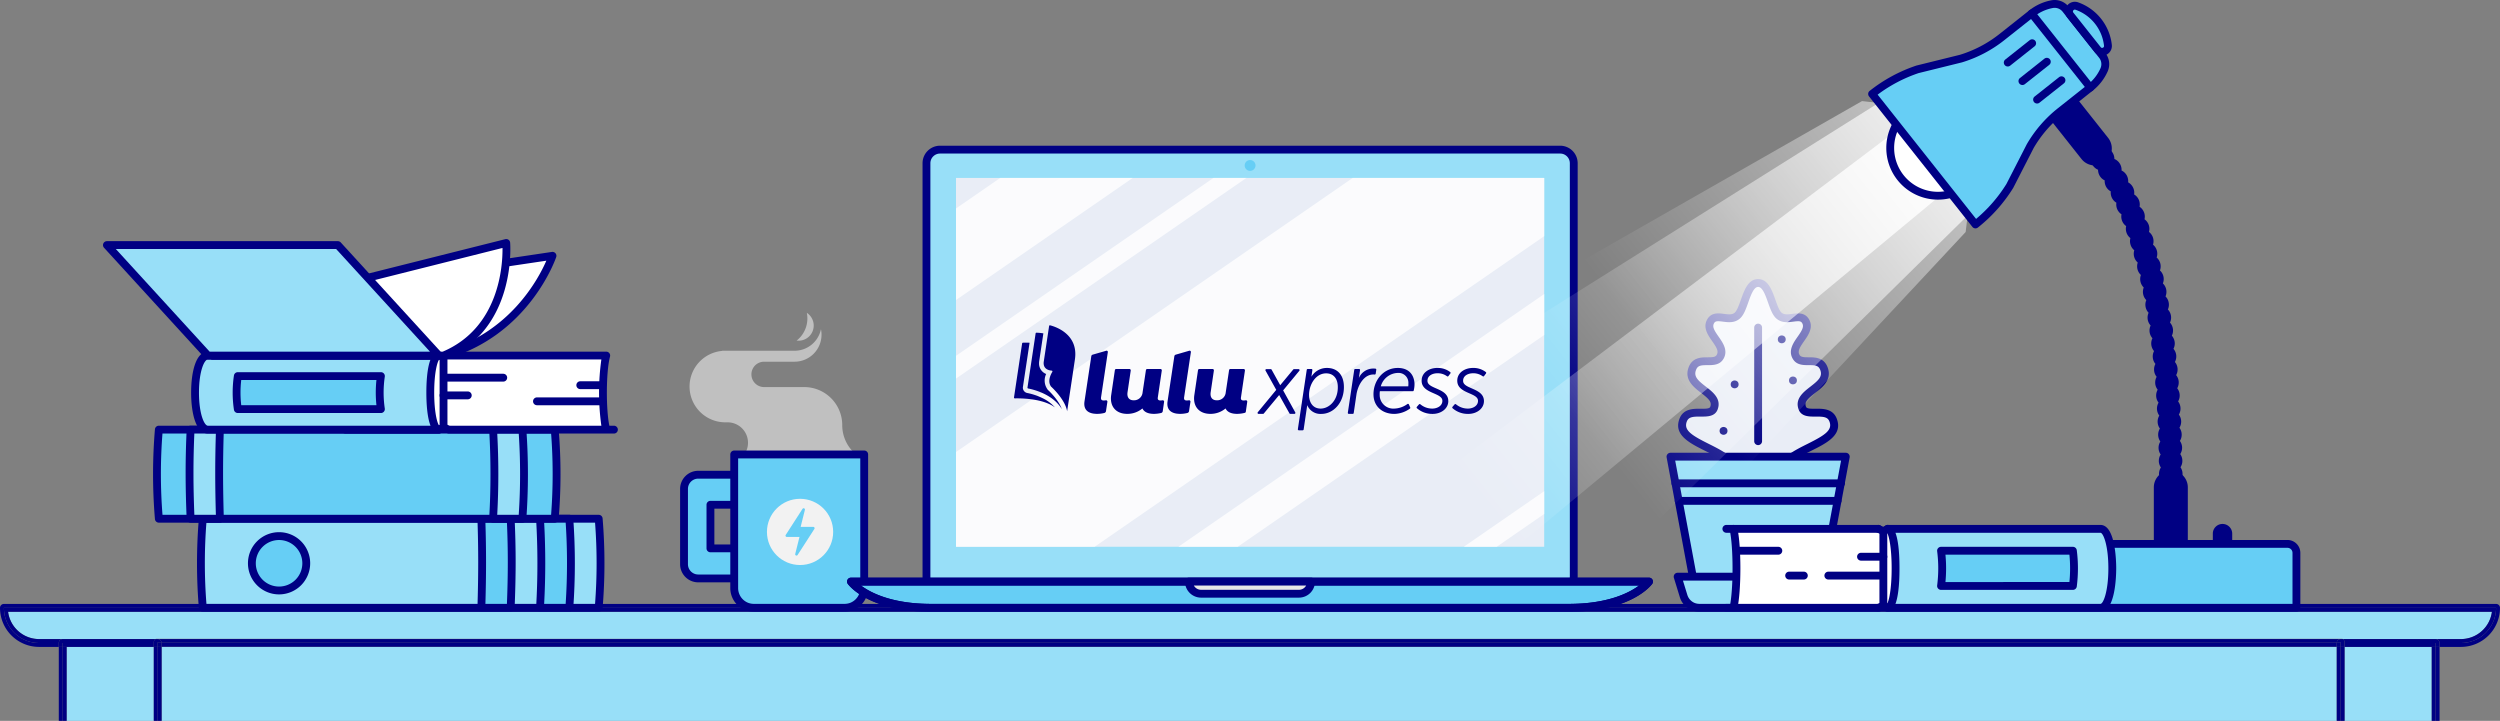 <svg id="Layer_2" data-name="Layer 2" xmlns="http://www.w3.org/2000/svg" xmlns:xlink="http://www.w3.org/1999/xlink" width="955.965" height="275.661" viewBox="0 0 955.965 275.661">
  <rect x="0" y="0" width="955.965" height="275.661" fill="#808080" stroke="none"/>
  <defs>
    <style>
      .cls-1 {
        fill: #98dff8;
      }

      .cls-2 {
        fill: #000083;
      }

      .cls-3 {
        fill: #e9edf6;
      }

      .cls-4 {
        opacity: 0.5;
      }

      .cls-5, .cls-9 {
        fill: #fff;
      }

      .cls-6 {
        fill: #66cef5;
      }

      .cls-7 {
        fill: #f2f2f2;
      }

      .cls-8 {
        fill: #e8e8e8;
      }

      .cls-12, .cls-9 {
        opacity: 0.8;
      }

      .cls-11, .cls-12, .cls-9 {
        isolation: isolate;
      }

      .cls-10 {
        fill: none;
        stroke: #000083;
        stroke-linecap: round;
        stroke-linejoin: round;
        stroke-width: 3px;
      }

      .cls-11 {
        opacity: 0.6;
        fill: url(#Unbenannter_Verlauf);
      }

      .cls-12 {
        fill: url(#Unbenannter_Verlauf_2);
      }

      .cls-13 {
        fill: url(#Unbenannter_Verlauf_3);
      }
    </style>
    <linearGradient id="Unbenannter_Verlauf" data-name="Unbenannter Verlauf" x1="1900.358" y1="91.906" x2="1900.358" y2="179.088" gradientTransform="matrix(-0.62, -0.784, 1.55, -1.226, 1658.324, 1753.819)" gradientUnits="userSpaceOnUse">
      <stop offset="0.104" stop-color="#fff" stop-opacity="0"/>
      <stop offset="1" stop-color="#fff"/>
    </linearGradient>
    <linearGradient id="Unbenannter_Verlauf_2" data-name="Unbenannter Verlauf 2" x1="1900.363" y1="69.889" x2="1900.363" y2="179.088" xlink:href="#Unbenannter_Verlauf"/>
    <linearGradient id="Unbenannter_Verlauf_3" data-name="Unbenannter Verlauf 3" x1="1900.363" y1="41.067" x2="1900.363" y2="179.088" xlink:href="#Unbenannter_Verlauf"/>
  </defs>
  <title>main-bg</title>
  <g>
    <g>
      <path class="cls-1" d="M643.28,300.358H406.799a5.516,5.516,0,0,1-5.516-5.516V136.757a5.198,5.198,0,0,1,5.198-5.198H643.598a5.198,5.198,0,0,1,5.198,5.198V294.841A5.516,5.516,0,0,1,643.28,300.358Z" transform="translate(-47.017 -74.339)"/>
      <path class="cls-2" d="M643.281,301.857H406.799a7.024,7.024,0,0,1-7.016-7.016v-158.085a6.706,6.706,0,0,1,6.698-6.699H643.598a6.706,6.706,0,0,1,6.698,6.699v158.085A7.024,7.024,0,0,1,643.281,301.857ZM406.481,133.058a3.703,3.703,0,0,0-3.698,3.699v158.085a4.021,4.021,0,0,0,4.016,4.016H643.281a4.021,4.021,0,0,0,4.016-4.016v-158.085a3.703,3.703,0,0,0-3.698-3.699Z" transform="translate(-47.017 -74.339)"/>
    </g>
    <g>
      <g>
        <path class="cls-3" d="M747.979,234.997c-2.035-5.367-10.303-.753-11.77-4.577-2.371-6.181,10.556-7.924,8.372-14.781-1.826-5.732-8.512-1.112-10.718-4.817-2.778-4.666,6.286-9.063,3.569-13.673-2.044-3.468-6.976.632-10.169-2.133-2.929-2.536-3.395-12.459-7.96-12.459h-0c-4.565 0-5.03,9.923-7.96,12.459-3.193,2.764-8.126-1.335-10.169,2.133-2.717,4.61,6.347,9.008,3.569,13.673-2.206,3.705-8.892-.915-10.718,4.817-2.185,6.857,10.743,8.6,8.372,14.781-1.467,3.824-9.735-.79-11.77,4.577-3.592,9.476,18.843,10.274,21.224,21.089h14.904C729.136,245.272,751.571,244.473,747.979,234.997Z" transform="translate(-47.017 -74.339)"/>
        <path class="cls-2" d="M726.755,257.586h-14.904a1.5,1.5,0,0,1-1.465-1.178c-.989-4.494-6.286-7.142-11.408-9.702-5.949-2.974-12.102-6.049-9.754-12.24,1.475-3.889,5.331-3.861,8.146-3.832,2.063.019,3.348-.024,3.627-.751.694-1.812-.535-3.011-3.507-5.314-2.816-2.185-6.322-4.902-4.895-9.385,1.346-4.224,4.971-4.213,7.357-4.216,2.103-.008,3.007-.083,3.502-.913.855-1.437-.097-2.935-1.722-5.259-1.646-2.354-3.693-5.282-1.851-8.409,1.565-2.657,4.342-2.292,6.367-2.025,1.923.252,3.157.347,4.112-.479.872-.756,1.642-2.932,2.321-4.851,1.322-3.738,2.821-7.975,6.62-7.975,3.798,0,5.297,4.236,6.62,7.974.679,1.92,1.449,4.096,2.321,4.852.955.826,2.19.731,4.111.479,2.027-.267,4.801-.634,6.368,2.025,1.843,3.127-.205,6.056-1.851,8.409-1.625,2.324-2.577,3.822-1.722,5.259.494.83,1.49.908,3.501.913,2.385.004,6.012-.008,7.357,4.216,1.428,4.482-2.077,7.2-4.895,9.385-2.971,2.304-4.2,3.503-3.506,5.314.279.727,1.561.77,3.626.751,2.812-.029,6.672-.057,8.146,3.832,2.348,6.191-3.804,9.267-9.753,12.24-5.122,2.561-10.419,5.208-11.408,9.702A1.5,1.5,0,0,1,726.755,257.586Zm-13.775-3h12.646c1.813-5.142,7.554-8.011,12.661-10.563,6.577-3.287,9.539-5.197,8.289-8.493v-.001c-.66-1.742-2.205-1.911-5.315-1.895-2.401.022-5.408.046-6.452-2.677-1.565-4.08,1.78-6.675,4.469-8.76,2.893-2.243,4.627-3.738,3.874-6.104-.621-1.947-1.74-2.127-4.495-2.126-2.058.004-4.662.008-6.083-2.378-1.89-3.176.179-6.135,1.841-8.513,1.605-2.296,2.547-3.773,1.726-5.167-.485-.823-1.194-.862-3.393-.575-1.97.262-4.424.583-6.466-1.186-1.473-1.274-2.306-3.627-3.187-6.118-.991-2.801-2.114-5.975-3.792-5.975s-2.801,3.174-3.792,5.975c-.881,2.491-1.714,4.844-3.187,6.118-2.043,1.769-4.495,1.446-6.467,1.186-2.192-.287-2.905-.249-3.392.575-.821,1.394.12,2.871,1.726,5.167,1.662,2.378,3.73,5.337,1.841,8.513-1.421,2.385-3.999,2.381-6.084,2.378h-.077c-2.713,0-3.803.197-4.417,2.126-.754,2.365.98,3.86,3.874,6.104,2.688,2.085,6.034,4.679,4.469,8.76-1.045,2.722-4.039,2.696-6.453,2.677-3.104-.015-4.654.152-5.315,1.896-1.249,3.296,1.713,5.206,8.29,8.493C705.425,246.575,711.166,249.444,712.98,254.586Z" transform="translate(-47.017 -74.339)"/>
      </g>
      <path class="cls-2" d="M719.303,244.542a1.5,1.5,0,0,1-1.5-1.5V199.605a1.5,1.5,0,0,1,3,0V243.042A1.5,1.5,0,0,1,719.303,244.542Z" transform="translate(-47.017 -74.339)"/>
      <circle class="cls-2" cx="681.321" cy="129.766" r="1.508"/>
      <circle class="cls-2" cx="659.06" cy="164.759" r="1.508"/>
      <circle class="cls-2" cx="685.601" cy="145.477" r="1.508"/>
      <circle class="cls-2" cx="663.306" cy="146.985" r="1.508"/>
      <g>
        <g>
          <polygon class="cls-1" points="695.756 228.571 648.815 228.571 638.767 174.631 705.804 174.631 695.756 228.571"/>
          <path class="cls-2" d="M742.773,304.409H695.833a1.499,1.499,0,0,1-1.475-1.226l-10.049-53.939a1.5,1.5,0,0,1,1.475-1.774h67.036a1.5,1.5,0,0,1,1.475,1.774l-10.048,53.939A1.499,1.499,0,0,1,742.773,304.409Zm-45.693-3h44.447l9.488-50.939h-63.425Z" transform="translate(-47.017 -74.339)"/>
        </g>
        <g>
          <path class="cls-1" d="M741.704,306.768H696.902a6.388,6.388,0,0,1-6.107-4.515l-2.269-7.402h61.555l-2.269,7.402A6.388,6.388,0,0,1,741.704,306.768Z" transform="translate(-47.017 -74.339)"/>
          <path class="cls-2" d="M741.704,308.268H696.902a7.847,7.847,0,0,1-7.541-5.576L687.09,295.29a1.501,1.501,0,0,1,1.435-1.939h61.556a1.501,1.501,0,0,1,1.435,1.939l-2.27,7.401A7.847,7.847,0,0,1,741.704,308.268Zm-51.15-11.917,1.675,5.462a4.863,4.863,0,0,0,4.673,3.455h44.803a4.861,4.861,0,0,0,4.672-3.455l1.675-5.462Z" transform="translate(-47.017 -74.339)"/>
        </g>
        <path class="cls-2" d="M750.994,260.652h-63.312a1.5,1.5,0,0,1,0-3h63.312a1.5,1.5,0,0,1,0,3Z" transform="translate(-47.017 -74.339)"/>
        <path class="cls-2" d="M749.674,267.36H688.931a1.5,1.5,0,0,1,0-3h60.743a1.5,1.5,0,0,1,0,3Z" transform="translate(-47.017 -74.339)"/>
      </g>
    </g>
    <g>
      <g class="cls-4">
        <path class="cls-5" d="M355.532,193.963a10.787,10.787,0,0,1-3.889,10.612,5.797,5.797,0,0,0,3.889-10.612Z" transform="translate(-47.017 -74.339)"/>
        <path class="cls-5" d="M369.079,236.902v-0a14.539,14.539,0,0,0-14.527-14.551H339.199a4.85,4.85,0,0,1,0-9.7H350.836a10.329,10.329,0,0,0,10.321-10.337v-0a10.4,10.4,0,0,0-.213-2.096,10.328,10.328,0,0,1-10.108,8.241h-27.707c.015.02.032.039.047.06A13.674,13.674,0,0,0,310.69,222.146v0a13.686,13.686,0,0,0,13.666,13.687h.89a7.806,7.806,0,0,1,6.384,12.285h42.722A14.529,14.529,0,0,1,369.079,236.902Z" transform="translate(-47.017 -74.339)"/>
      </g>
      <g>
        <g>
          <path class="cls-6" d="M308.577,261.3v28.784a5.437,5.437,0,0,0,5.437,5.437h32.594V255.864H314.014A5.437,5.437,0,0,0,308.577,261.3Zm29.321,22.726H318.679V267.357h19.219Z" transform="translate(-47.017 -74.339)"/>
          <path class="cls-2" d="M346.608,297.021H314.014a6.944,6.944,0,0,1-6.937-6.937V261.3a6.944,6.944,0,0,1,6.937-6.937h32.594a1.5,1.5,0,0,1,1.5,1.5v39.657A1.5,1.5,0,0,1,346.608,297.021Zm-32.594-39.657a3.941,3.941,0,0,0-3.937,3.937V290.084a3.941,3.941,0,0,0,3.937,3.937h31.094V257.363Zm23.885,28.163H318.679a1.5,1.5,0,0,1-1.5-1.5V267.357a1.5,1.5,0,0,1,1.5-1.5h19.22a1.5,1.5,0,0,1,1.5,1.5v16.669A1.5,1.5,0,0,1,337.899,285.526Zm-17.72-3h16.22V268.857H320.179Z" transform="translate(-47.017 -74.339)"/>
        </g>
        <g>
          <path class="cls-6" d="M369.918,306.771H335.324a7.555,7.555,0,0,1-7.555-7.555V248.118h49.703v51.098A7.555,7.555,0,0,1,369.918,306.771Z" transform="translate(-47.017 -74.339)"/>
          <path class="cls-2" d="M369.918,308.271H335.324a9.065,9.065,0,0,1-9.055-9.055V248.118a1.5,1.5,0,0,1,1.5-1.5H377.473a1.5,1.5,0,0,1,1.5,1.5V299.217A9.065,9.065,0,0,1,369.918,308.271Zm-40.648-58.653V299.217a6.061,6.061,0,0,0,6.055,6.055h34.594a6.061,6.061,0,0,0,6.055-6.055V249.618Z" transform="translate(-47.017 -74.339)"/>
        </g>
      </g>
      <g>
        <circle class="cls-7" cx="305.932" cy="203.397" r="12.661"/>
        <g>
          <polygon class="cls-6" points="310.994 201.977 305.514 201.977 307.296 194.848 300.87 204.817 306.349 204.817 304.568 211.946 310.994 201.977"/>
          <path class="cls-6" d="M351.585,286.785a.508.508,0,0,1-.199-.041.5.5,0,0,1-.286-.58l1.626-6.508H347.887a.5.5,0,0,1-.42-.771l6.426-9.97a.5.5,0,0,1,.905.392l-1.626,6.508H358.011a.5.5,0,0,1,.42.771l-6.426,9.97A.499.499,0,0,1,351.585,286.785Zm-2.781-8.129h4.562a.5.5,0,0,1,.485.621l-1.048,4.194,4.291-6.656h-4.562a.5.5,0,0,1-.485-.621L353.094,272Z" transform="translate(-47.017 -74.339)"/>
        </g>
      </g>
    </g>
    <g>
      <path class="cls-6" d="M372.42,296.729s7.221,10.042,30.837,10.042h243.485c23.616,0,30.837-10.042,30.837-10.042Z" transform="translate(-47.017 -74.339)"/>
      <path class="cls-2" d="M646.742,308.271H403.258c-24.108,0-31.742-10.231-32.055-10.667a1.5,1.5,0,0,1,1.218-2.376H677.58a1.5,1.5,0,0,1,1.218,2.376C678.485,298.04,670.851,308.271,646.742,308.271Zm-270.516-10.043c3.736,2.793,11.909,7.043,27.031,7.043H646.742c15.122,0,23.295-4.25,27.031-7.043Z" transform="translate(-47.017 -74.339)"/>
    </g>
    <path class="cls-2" d="M646.742,308.271H403.258c-24.108,0-31.742-10.231-32.055-10.667a1.5,1.5,0,0,1,1.218-2.376H677.58a1.5,1.5,0,0,1,1.218,2.376C678.485,298.04,670.851,308.271,646.742,308.271Zm-270.516-10.043c3.736,2.793,11.909,7.043,27.031,7.043H646.742c15.122,0,23.295-4.25,27.031-7.043Z" transform="translate(-47.017 -74.339)"/>
    <rect class="cls-3" x="365.561" y="68.044" width="224.922" height="141.023"/>
    <g>
      <path class="cls-8" d="M543.714,301.37h-37.427a4.641,4.641,0,0,1-4.641-4.641H548.355A4.641,4.641,0,0,1,543.714,301.37Z" transform="translate(-47.017 -74.339)"/>
      <path class="cls-2" d="M543.714,302.87H506.286a6.148,6.148,0,0,1-6.142-6.142,1.5,1.5,0,0,1,1.5-1.5h46.71a1.5,1.5,0,0,1,1.5,1.5A6.148,6.148,0,0,1,543.714,302.87Zm-40.188-4.642a3.143,3.143,0,0,0,2.76,1.642h37.428a3.142,3.142,0,0,0,2.759-1.642Z" transform="translate(-47.017 -74.339)"/>
    </g>
    <circle class="cls-6" cx="478.022" cy="63.265" r="2.075"/>
    <g>
      <polygon class="cls-9" points="382.453 68.044 365.561 79.715 365.561 114.72 433.12 68.044 382.453 68.044"/>
      <polygon class="cls-9" points="463.999 68.044 365.561 136.055 365.561 144.754 476.59 68.044 463.999 68.044"/>
      <polygon class="cls-9" points="590.483 187.83 559.744 209.067 572.335 209.067 590.483 196.529 590.483 187.83"/>
      <polygon class="cls-9" points="590.483 68.044 517.252 68.044 365.561 172.847 365.561 209.067 418.574 209.067 590.483 90.295 590.483 68.044"/>
      <polygon class="cls-9" points="590.483 112.426 450.605 209.067 473.294 209.067 590.483 128.102 590.483 112.426"/>
    </g>
    <g>
      <g>
        <path class="cls-2" d="M872.61,260.55a4.475,4.475,0,0,1,.74-2.48h0a4.484,4.484,0,0,1-.76-2.479h0a4.489,4.489,0,0,1,.72-2.49h0a4.565,4.565,0,0,1-.79-2.47h.01a4.452,4.452,0,0,1,.7-2.5h0a4.43,4.43,0,0,1-.81-2.46h0a4.508,4.508,0,0,1,.68-2.5h0a4.533,4.533,0,0,1-.83-2.46v.01a4.47,4.47,0,0,1,.66-2.51h0a4.425,4.425,0,0,1-.86-2.45v.01a4.46,4.46,0,0,1,.63-2.51h0a4.486,4.486,0,0,1-.88-2.44h0a4.456,4.456,0,0,1,.601-2.51h0a4.445,4.445,0,0,1-.91-2.43v.01a4.498,4.498,0,0,1,.57-2.53h0a4.541,4.541,0,0,1-.94-2.409h.01a4.396,4.396,0,0,1,.54-2.521h0a4.422,4.422,0,0,1-.97-2.399V216.04a4.458,4.458,0,0,1,.5-2.54h0a4.477,4.477,0,0,1-1-2.38v.01a4.46,4.46,0,0,1,.47-2.54h0a4.503,4.503,0,0,1-1.04-2.36h0a4.446,4.446,0,0,1,.431-2.54h0a4.518,4.518,0,0,1-1.08-2.34h0a4.446,4.446,0,0,1,.39-2.54h0a4.399,4.399,0,0,1-1.12-2.319h0a4.489,4.489,0,0,1,.34-2.551h0a4.432,4.432,0,0,1-1.16-2.3h0a4.451,4.451,0,0,1,.28-2.54h0a4.55,4.55,0,0,1-1.2-2.27h0a4.476,4.476,0,0,1,.221-2.55h0a4.513,4.513,0,0,1-1.25-2.24v.01a4.516,4.516,0,0,1,.17-2.56h0a4.465,4.465,0,0,1-1.311-2.19h0a4.529,4.529,0,0,1,.101-2.56h0a4.473,4.473,0,0,1-1.36-2.15h0a4.505,4.505,0,0,1,.03-2.55h0a4.403,4.403,0,0,1-1.42-2.11h0a4.492,4.492,0,0,1-.061-2.54h0a4.456,4.456,0,0,1-1.479-2.06h0a4.477,4.477,0,0,1-.141-2.53h0a4.453,4.453,0,0,1-1.55-2h0a4.443,4.443,0,0,1-.229-2.51h0a4.543,4.543,0,0,1-1.631-1.93h0a4.637,4.637,0,0,1-.329-2.5h0A4.511,4.511,0,0,1,854.59,150h0a4.477,4.477,0,0,1-.44-2.47h0a4.461,4.461,0,0,1-1.78-1.77h0a4.511,4.511,0,0,1-.55-2.44h0a4.447,4.447,0,0,1-1.859-1.67h0a4.579,4.579,0,0,1-.681-2.4h0a4.482,4.482,0,0,1-1.939-1.56h0a4.524,4.524,0,0,1-.811-2.35h0a4.477,4.477,0,0,1-2.02-1.45h0a4.499,4.499,0,0,1,.74-6.32h0a4.507,4.507,0,0,1,6.319.73h0v.01h0a4.506,4.506,0,0,1,.971,2.55h0a4.572,4.572,0,0,1,2.17,1.66h0a4.506,4.506,0,0,1,.819,2.61h0a4.365,4.365,0,0,1,2.07,1.77h0a4.412,4.412,0,0,1,.67,2.63h0a4.518,4.518,0,0,1,1.98,1.87h0a4.593,4.593,0,0,1,.54,2.66h0a4.491,4.491,0,0,1,1.869,1.96h0a4.476,4.476,0,0,1,.421,2.67h0a4.528,4.528,0,0,1,1.779,2.03h0a4.539,4.539,0,0,1,.3,2.68h0a4.515,4.515,0,0,1,1.69,2.1h0a4.509,4.509,0,0,1,.2,2.68h0a4.599,4.599,0,0,1,1.609,2.15h0A4.589,4.589,0,0,1,868.76,163.02h0a4.54,4.54,0,0,1,1.53,2.2h0A4.544,4.544,0,0,1,870.3,167.9h0a4.461,4.461,0,0,1,1.46,2.23h0a4.445,4.445,0,0,1-.07,2.68h0a4.565,4.565,0,0,1,1.4,2.27h0a4.56,4.56,0,0,1-.141,2.67h0a4.462,4.462,0,0,1,1.33,2.31h0a4.415,4.415,0,0,1-.21,2.65h0a4.497,4.497,0,0,1,1.28,2.34h0a4.542,4.542,0,0,1-.27,2.64h0A4.381,4.381,0,0,1,876.3,190.05h0a4.416,4.416,0,0,1-.32,2.63h0a4.476,4.476,0,0,1,1.18,2.38h0a4.501,4.501,0,0,1-.369,2.63h0a4.549,4.549,0,0,1,1.119,2.4h0a4.507,4.507,0,0,1-.409,2.61h0a4.59,4.59,0,0,1,1.08,2.42h0a4.406,4.406,0,0,1-.461,2.6h0a4.471,4.471,0,0,1,1.051,2.43h0a4.487,4.487,0,0,1-.5,2.601h0a4.528,4.528,0,0,1,1.01,2.439h0a4.473,4.473,0,0,1-.54,2.591h0a4.475,4.475,0,0,1,.979,2.449h0a4.529,4.529,0,0,1-.569,2.58h0a4.47,4.47,0,0,1,.939,2.46h0a4.47,4.47,0,0,1-.6,2.57h0a4.51,4.51,0,0,1,.92,2.47h0a4.581,4.581,0,0,1-.63,2.57h0a4.407,4.407,0,0,1,.88,2.479h0a4.45,4.45,0,0,1-.66,2.551h0a4.368,4.368,0,0,1,.86,2.489h0a4.406,4.406,0,0,1-.68,2.54h0a4.518,4.518,0,0,1,.84,2.5h0a4.479,4.479,0,0,1-.71,2.53h0a4.416,4.416,0,0,1,.81,2.51h0a4.478,4.478,0,0,1-.72,2.53h0a4.467,4.467,0,0,1,.79,2.5h0a4.592,4.592,0,0,1-.75,2.53h0a4.49,4.49,0,0,1,.77,2.51h0a4.506,4.506,0,0,1-4.5,4.5h0A4.494,4.494,0,0,1,872.61,260.55Z" transform="translate(-47.017 -74.339)"/>
        <path class="cls-10" d="M819.34,160.11" transform="translate(-47.017 -74.339)"/>
        <path class="cls-2" d="M877.108,290.178a6.5,6.5,0,0,1-6.5-6.5v-22.967a6.5,6.5,0,1,1,13,0v22.967A6.5,6.5,0,0,1,877.108,290.178Z" transform="translate(-47.017 -74.339)"/>
        <g>
          <g>
            <polygon class="cls-11" points="654.876 192.392 751.641 88.715 756.997 43.774 712.01 38.653 588.861 108.93 654.876 192.392"/>
            <polygon class="cls-12" points="617.496 215.272 752.403 82.394 756.997 43.774 718.357 39.351 557.982 140.029 617.496 215.272"/>
            <polygon class="cls-13" points="555.815 229.106 754.592 64.276 756.997 43.774 736.483 41.4 530.315 196.867 555.815 229.106"/>
          </g>
          <path class="cls-2" d="M848.046,137.599a6.489,6.489,0,0,1-5.1-2.465l-11.992-15.14a6.5,6.5,0,0,1,10.191-8.071L853.138,127.063a6.501,6.501,0,0,1-5.092,10.536Z" transform="translate(-47.017 -74.339)"/>
          <g>
            <circle class="cls-5" cx="741.058" cy="56.579" r="18.264"/>
            <path class="cls-2" d="M788.075,150.681a19.764,19.764,0,1,1,19.764-19.764A19.786,19.786,0,0,1,788.075,150.681Zm0-36.527a16.764,16.764,0,1,0,16.764,16.764A16.783,16.783,0,0,0,788.075,114.154Z" transform="translate(-47.017 -74.339)"/>
          </g>
          <g>
            <g>
              <path class="cls-6" d="M836.919,77.893a5.401,5.401,0,0,0-5.245-1.957,17.917,17.917,0,0,0-7.776,3.566l-11.402,9.031A47.68,47.68,0,0,1,796.882,96.735l-16.643,4.117a57.41,57.41,0,0,0-17.357,9.416l39.526,49.903a57.41,57.41,0,0,0,13.14-14.74l7.818-15.258a47.68,47.68,0,0,1,11.558-13.322l11.402-9.031a17.918,17.918,0,0,0,5.252-6.753,5.402,5.402,0,0,0-.704-5.554Z" transform="translate(-47.017 -74.339)"/>
              <path class="cls-2" d="M802.409,161.67a1.578,1.578,0,0,1-.173-.01,1.499,1.499,0,0,1-1.003-.559l-39.526-49.903a1.499,1.499,0,0,1,.244-2.107A58.752,58.752,0,0,1,779.762,99.429c.038-.013.078-.024.117-.034l16.583-4.102a45.97,45.97,0,0,0,15.103-7.936l11.401-9.031a19.298,19.298,0,0,1,8.426-3.864,6.874,6.874,0,0,1,6.703,2.499L852.051,94.581a6.878,6.878,0,0,1,.897,7.097,19.556,19.556,0,0,1-5.689,7.317l-11.402,9.031a45.942,45.942,0,0,0-11.183,12.884l-7.79,15.204c-.019.036-.039.072-.061.107a58.753,58.753,0,0,1-13.482,15.125A1.501,1.501,0,0,1,802.409,161.67ZM765.002,110.527l37.64,47.52a55.739,55.739,0,0,0,11.601-13.356l7.79-15.203c.019-.036.039-.072.061-.106a48.771,48.771,0,0,1,11.9-13.707l11.402-9.031a16.328,16.328,0,0,0,4.814-6.19,3.887,3.887,0,0,0-.511-4.01L835.743,78.824h0a3.889,3.889,0,0,0-3.787-1.415,16.318,16.318,0,0,0-7.127,3.269L813.428,89.709a48.789,48.789,0,0,1-16.068,8.447c-.038.013-.078.024-.117.034l-16.583,4.102A55.742,55.742,0,0,0,765.002,110.527Zm50.547,34.902h0Z" transform="translate(-47.017 -74.339)"/>
            </g>
            <g>
              <path class="cls-2" d="M820.363,106.845a1.5,1.5,0,0,1-.933-2.676l9.331-7.391a1.5,1.5,0,0,1,1.863,2.352l-9.331,7.391A1.494,1.494,0,0,1,820.363,106.845Z" transform="translate(-47.017 -74.339)"/>
              <path class="cls-2" d="M825.969,113.924a1.5,1.5,0,0,1-.933-2.676l9.331-7.391a1.5,1.5,0,0,1,1.863,2.352l-9.331,7.391A1.494,1.494,0,0,1,825.969,113.924Z" transform="translate(-47.017 -74.339)"/>
              <path class="cls-2" d="M814.755,99.766a1.5,1.5,0,0,1-.933-2.676l9.331-7.391a1.5,1.5,0,0,1,1.863,2.352l-9.331,7.391A1.494,1.494,0,0,1,814.755,99.766Z" transform="translate(-47.017 -74.339)"/>
            </g>
            <path class="cls-2" d="M846.328,109.319a1.497,1.497,0,0,1-1.177-.569L822.722,80.434a1.5,1.5,0,1,1,2.352-1.862l22.43,28.316a1.5,1.5,0,0,1-1.175,2.431Z" transform="translate(-47.017 -74.339)"/>
            <g>
              <path class="cls-6" d="M849.271,82.446l-0-0a17.928,17.928,0,0,0-8.093-5.792,2.215,2.215,0,0,0-2.508,3.448l10.455,13.2a2.215,2.215,0,0,0,3.931-1.651A17.928,17.928,0,0,0,849.271,82.446Z" transform="translate(-47.017 -74.339)"/>
              <path class="cls-2" d="M850.839,95.646a3.677,3.677,0,0,1-2.89-1.413L837.493,81.034a3.67,3.67,0,0,1-.116-4.448,3.717,3.717,0,0,1,4.301-1.346,19.469,19.469,0,0,1,8.769,6.274v.001a19.475,19.475,0,0,1,4.101,9.972,3.742,3.742,0,0,1-3.708,4.159ZM840.395,78.016a.718.718,0,0,0-.577.314.656.656,0,0,0,.027.841L850.301,92.371a.655.655,0,0,0,.812.219.709.709,0,0,0,.451-.775,16.471,16.471,0,0,0-3.47-8.437v0a16.469,16.469,0,0,0-7.419-5.31A.833.833,0,0,0,840.395,78.016Z" transform="translate(-47.017 -74.339)"/>
            </g>
          </g>
        </g>
      </g>
      <g>
        <path class="cls-2" d="M894.668,283.286h4.414v-4.888a2.207,2.207,0,0,0-2.207-2.207h0a2.207,2.207,0,0,0-2.207,2.207Z" transform="translate(-47.017 -74.339)"/>
        <path class="cls-2" d="M899.082,284.786h-4.414a1.5,1.5,0,0,1-1.5-1.5v-4.889a3.707,3.707,0,1,1,7.414,0v4.889A1.5,1.5,0,0,1,899.082,284.786Zm-2.914-3h1.414v-3.389a.707.707,0,1,0-1.414,0Z" transform="translate(-47.017 -74.339)"/>
      </g>
      <g>
        <path class="cls-6" d="M828.445,306.771h96.69V285.747a3.432,3.432,0,0,0-3.432-3.432h-89.48a3.778,3.778,0,0,0-3.778,3.778Z" transform="translate(-47.017 -74.339)"/>
        <path class="cls-2" d="M925.135,308.271H828.445a1.5,1.5,0,0,1-1.5-1.5V286.093a5.285,5.285,0,0,1,5.278-5.278h89.479a4.938,4.938,0,0,1,4.933,4.932v21.025A1.5,1.5,0,0,1,925.135,308.271Zm-95.19-3H923.635V285.746a1.934,1.934,0,0,0-1.933-1.932H832.223a2.281,2.281,0,0,0-2.278,2.278Z" transform="translate(-47.017 -74.339)"/>
      </g>
    </g>
    <g>
      <path class="cls-5" d="M768.829,276.565" transform="translate(-47.017 -74.339)"/>
      <path class="cls-5" d="M768.829,306.771h81.363c6.046,0,6.046-30.207,0-30.207H768.829l-3.542.001-55.422-.001c1.526,6.523,1.526,23.689-.001,30.207l55.423-.002Z" transform="translate(-47.017 -74.339)"/>
      <path class="cls-2" d="M709.866,308.271a1.473,1.473,0,0,1-.343-.04,1.499,1.499,0,0,1-1.118-1.802c1.485-6.343,1.486-23.174,0-29.523a1.5,1.5,0,1,1,2.922-.684c1.588,6.788,1.588,24.11-.002,30.891A1.5,1.5,0,0,1,709.866,308.271Z" transform="translate(-47.017 -74.339)"/>
      <g>
        <path class="cls-2" d="M766.965,295.94H746.149a1.5,1.5,0,0,1,0-3h20.816a1.5,1.5,0,0,1,0,3Z" transform="translate(-47.017 -74.339)"/>
        <path class="cls-2" d="M736.783,295.94h-5.618a1.5,1.5,0,0,1,0-3h5.618a1.5,1.5,0,0,1,0,3Z" transform="translate(-47.017 -74.339)"/>
        <path class="cls-2" d="M767.187,288.722h-8.542a1.5,1.5,0,0,1,0-3h8.542a1.5,1.5,0,0,1,0,3Z" transform="translate(-47.017 -74.339)"/>
      </g>
      <path class="cls-2" d="M727.028,286.436H711.272a1.5,1.5,0,0,1,0-3h15.756a1.5,1.5,0,0,1,0,3Z" transform="translate(-47.017 -74.339)"/>
      <path class="cls-2" d="M767.187,307.394a1.5,1.5,0,0,1-1.5-1.5V277.442a1.5,1.5,0,0,1,3,0v28.451A1.5,1.5,0,0,1,767.187,307.394Z" transform="translate(-47.017 -74.339)"/>
      <path class="cls-2" d="M765.287,278.064H707.156a1.5,1.5,0,0,1,0-3h58.131a1.5,1.5,0,0,1,0,3Z" transform="translate(-47.017 -74.339)"/>
      <path class="cls-2" d="M765.287,308.271H707.156a1.5,1.5,0,0,1,0-3h58.131a1.5,1.5,0,0,1,0,3Z" transform="translate(-47.017 -74.339)"/>
      <g>
        <path class="cls-1" d="M768.829,276.564h81.363c6.046,0,6.046,30.207,0,30.207H768.829C772.863,306.771,772.863,276.564,768.829,276.564Z" transform="translate(-47.017 -74.339)"/>
        <path class="cls-2" d="M850.192,308.271h-81.362a1.5,1.5,0,0,1-.281-2.974c.756-.912,1.807-5.682,1.807-13.63s-1.051-12.718-1.807-13.63a1.5,1.5,0,0,1,.281-2.974h81.362c5.743,0,6.034,13.831,6.034,16.604S855.935,308.271,850.192,308.271Zm-78.382-3h78.382c1.059,0,3.034-4.672,3.034-13.604s-1.976-13.604-3.034-13.604H771.81c.903,2.413,1.545,6.594,1.545,13.604S772.713,302.858,771.81,305.271Z" transform="translate(-47.017 -74.339)"/>
      </g>
      <g>
        <path class="cls-6" d="M789.246,284.935h50.416a53.28,53.28,0,0,1,0,13.466H789.246A53.277,53.277,0,0,0,789.246,284.935Z" transform="translate(-47.017 -74.339)"/>
        <path class="cls-2" d="M839.662,299.9h-50.416a1.499,1.499,0,0,1-1.486-1.701,51.477,51.477,0,0,0,0-13.062,1.499,1.499,0,0,1,1.486-1.701h50.416a1.499,1.499,0,0,1,1.486,1.299,54.647,54.647,0,0,1,0,13.867A1.499,1.499,0,0,1,839.662,299.9Zm-48.732-3H838.331a52.631,52.631,0,0,0,0-10.465H790.93A56.081,56.081,0,0,1,790.93,296.9Z" transform="translate(-47.017 -74.339)"/>
      </g>
      <g>
        <g>
          <polyline class="cls-5" points="718.27 232.431 720.169 231.555 721.812 232.431"/>
          <path class="cls-2" d="M765.288,308.27a1.5,1.5,0,0,1-.629-2.862l1.899-.876a1.495,1.495,0,0,1,1.334.039l1.643.876a1.5,1.5,0,1,1-1.412,2.646l-.985-.525-1.223.564A1.493,1.493,0,0,1,765.288,308.27Z" transform="translate(-47.017 -74.339)"/>
        </g>
        <g>
          <polyline class="cls-5" points="721.812 202.227 720.169 203.104 718.27 202.227"/>
          <path class="cls-2" d="M767.187,278.942a1.502,1.502,0,0,1-.628-.138l-1.899-.876a1.5,1.5,0,1,1,1.256-2.725l1.223.564.985-.525a1.5,1.5,0,1,1,1.412,2.646l-1.643.876A1.493,1.493,0,0,1,767.187,278.942Z" transform="translate(-47.017 -74.339)"/>
        </g>
      </g>
    </g>
    <g>
      <g>
        <g>
          <path class="cls-1" d="M275.948,272.696H124.562a202.517,202.517,0,0,0,0,34.071H275.948A205.933,205.933,0,0,0,275.948,272.696Z" transform="translate(-47.017 -74.339)"/>
          <path class="cls-2" d="M275.948,308.268H124.562a1.5,1.5,0,0,1-1.496-1.389,204.849,204.849,0,0,1,.001-34.307,1.5,1.5,0,0,1,1.495-1.376H275.948a1.5,1.5,0,0,1,1.495,1.382,208.484,208.484,0,0,1,0,34.303A1.5,1.5,0,0,1,275.948,308.268Zm-149.992-3H274.554a203.696,203.696,0,0,0,.004-31.071H125.947A200.286,200.286,0,0,0,125.957,305.268Z" transform="translate(-47.017 -74.339)"/>
        </g>
        <g>
          <g>
            <path class="cls-6" d="M242.298,272.696c.514,11.135.548,20.882,0,34.071h-11.213c.402-13.189.377-22.936,0-34.071Z" transform="translate(-47.017 -74.339)"/>
            <path class="cls-2" d="M242.298,308.268H231.085a1.501,1.501,0,0,1-1.5-1.546c.387-12.702.387-22.546 0-33.975a1.499,1.499,0,0,1,1.499-1.551H242.298a1.5,1.5,0,0,1,1.499,1.431c.531,11.513.531,21.422,0,34.203A1.499,1.499,0,0,1,242.298,308.268Zm-9.668-3h8.227c.448-11.478.45-20.682.006-31.071h-8.228C232.958,284.582,232.957,293.801,232.63,305.268Z" transform="translate(-47.017 -74.339)"/>
          </g>
          <g>
            <path class="cls-6" d="M264.724,272.696a237.615,237.615,0,0,1,0,34.071h-11.213a287.532,287.532,0,0,0,0-34.071Z" transform="translate(-47.017 -74.339)"/>
            <path class="cls-2" d="M264.724,308.268H253.511a1.5,1.5,0,0,1-1.498-1.579,287.577,287.577,0,0,0,0-33.904,1.5,1.5,0,0,1,1.498-1.588h11.213a1.499,1.499,0,0,1,1.496,1.395,240.191,240.191,0,0,1,.001,34.272A1.5,1.5,0,0,1,264.724,308.268Zm-9.635-3h8.225a235.189,235.189,0,0,0,.009-31.071h-8.225A287.388,287.388,0,0,1,255.09,305.268Z" transform="translate(-47.017 -74.339)"/>
          </g>
        </g>
        <g>
          <circle class="cls-6" cx="106.712" cy="215.393" r="10.397"/>
          <path class="cls-2" d="M153.729,301.629a11.897,11.897,0,1,1,11.897-11.897A11.91,11.91,0,0,1,153.729,301.629Zm0-20.794a8.897,8.897,0,1,0,8.897,8.896A8.907,8.907,0,0,0,153.729,280.835Z" transform="translate(-47.017 -74.339)"/>
        </g>
      </g>
      <g>
        <g>
          <path class="cls-6" d="M259.143,238.625H107.757a202.516,202.516,0,0,0,0,34.071H259.143A205.932,205.932,0,0,0,259.143,238.625Z" transform="translate(-47.017 -74.339)"/>
          <path class="cls-2" d="M259.143,274.196H107.757a1.5,1.5,0,0,1-1.496-1.389,204.849,204.849,0,0,1,.001-34.307,1.5,1.5,0,0,1,1.495-1.376H259.143a1.5,1.5,0,0,1,1.495,1.382,208.376,208.376,0,0,1,0,34.303A1.5,1.5,0,0,1,259.143,274.196Zm-149.991-3H257.749a203.571,203.571,0,0,0,.004-31.071H109.141A200.286,200.286,0,0,0,109.152,271.196Z" transform="translate(-47.017 -74.339)"/>
        </g>
        <g>
          <g>
            <path class="cls-1" d="M119.895,238.625c-.514,11.135-.548,20.882,0,34.071h11.213c-.402-13.189-.377-22.936,0-34.071Z" transform="translate(-47.017 -74.339)"/>
            <path class="cls-2" d="M131.109,274.196H119.895a1.499,1.499,0,0,1-1.499-1.438c-.531-12.787-.531-22.696,0-34.203a1.5,1.5,0,0,1,1.499-1.431h11.213a1.499,1.499,0,0,1,1.499,1.551c-.387,11.429-.387,21.272 0,33.975a1.501,1.501,0,0,1-1.5,1.546Zm-9.772-3h8.228c-.327-11.467-.328-20.686-.005-31.071h-8.229C120.886,250.51,120.888,259.714,121.336,271.196Z" transform="translate(-47.017 -74.339)"/>
          </g>
          <g>
            <path class="cls-1" d="M246.781,238.625a237.619,237.619,0,0,1,0,34.071H235.568a287.525,287.525,0,0,0,0-34.071Z" transform="translate(-47.017 -74.339)"/>
            <path class="cls-2" d="M246.781,274.196H235.568a1.5,1.5,0,0,1-1.498-1.579,287.576,287.576,0,0,0,0-33.904,1.5,1.5,0,0,1,1.498-1.588H246.781a1.499,1.499,0,0,1,1.496,1.395,240.191,240.191,0,0,1,.001,34.272A1.5,1.5,0,0,1,246.781,274.196Zm-9.635-3h8.225a235.189,235.189,0,0,0,.009-31.071h-8.225A287.388,287.388,0,0,1,237.146,271.196Z" transform="translate(-47.017 -74.339)"/>
          </g>
        </g>
      </g>
      <g>
        <g>
          <path class="cls-5" d="M281.772,238.625l-63.095-.002-2.061-.822-1.783.822-35.657-.001-0-28.315,99.655-.001c-1.657,6.115-1.657,22.209.001,28.319Z" transform="translate(-47.017 -74.339)"/>
          <path class="cls-2" d="M281.772,240.125h-2.957l-60.139-.002a1.507,1.507,0,0,1-.556-.106l-1.461-.584-1.198.553a1.499,1.499,0,0,1-.628.138h0l-35.657-.002c-1.5,0-1.5-1.259-1.5-2.717l-0-27.098a1.5,1.5,0,0,1,1.5-1.5l99.655-.001a1.5,1.5,0,0,1,1.448,1.893c-1.513,5.583-1.599,19.855-.258,26.427h1.752a1.5,1.5,0,0,1,0,3Zm-62.807-3.002,58.004.002a91.031,91.031,0,0,1-.001-25.319l-96.292.001c0,4.902,0,20.416 0,25.314l33.828.002,1.484-.685a1.503,1.503,0,0,1,1.184-.031Z" transform="translate(-47.017 -74.339)"/>
        </g>
        <g>
          <path class="cls-1" d="M214.833,210.305l-44.155,0-44.155,0c-6.562,0-6.562,28.319,0,28.319l44.155,0,44.155,0C210.455,238.625,210.455,210.305,214.833,210.305Z" transform="translate(-47.017 -74.339)"/>
          <path class="cls-2" d="M214.833,240.125H126.524c-4.734,0-6.421-8.089-6.421-15.659,0-7.571,1.687-15.66,6.421-15.66h88.31a1.5,1.5,0,0,1,.166,2.991c-.711.677-1.95,4.902-1.95,12.669,0,7.766,1.239,11.991,1.95,12.668a1.5,1.5,0,0,1-.166,2.991Zm0-3h0Zm-88.31-25.319c-1.398,0-3.421,4.508-3.421,12.66,0,8.151,2.023,12.659,3.421,12.659h85.121c-1.332-3.366-1.595-8.853-1.595-12.659,0-3.808.263-9.294,1.595-12.66Zm88.311,0h0Z" transform="translate(-47.017 -74.339)"/>
        </g>
        <g>
          <path class="cls-6" d="M192.673,218.153H137.952a43.204,43.204,0,0,0,0,12.624h54.721A43.204,43.204,0,0,1,192.673,218.153Z" transform="translate(-47.017 -74.339)"/>
          <path class="cls-2" d="M192.673,232.277h-54.721a1.5,1.5,0,0,1-1.482-1.268,44.609,44.609,0,0,1,0-13.089,1.5,1.5,0,0,1,1.482-1.268h54.721a1.5,1.5,0,0,1,1.482,1.732,41.453,41.453,0,0,0,0,12.159,1.5,1.5,0,0,1-1.482,1.732Zm-53.413-3h51.702a45.813,45.813,0,0,1,0-9.624H139.261A42.291,42.291,0,0,0,139.261,229.277Z" transform="translate(-47.017 -74.339)"/>
        </g>
        <g>
          <path class="cls-2" d="M239.451,220.261H216.857a1.5,1.5,0,0,1,0-3h22.594a1.5,1.5,0,0,1,0,3Z" transform="translate(-47.017 -74.339)"/>
          <path class="cls-2" d="M225.887,227.029h-9.271a1.5,1.5,0,0,1,0-3h9.271a1.5,1.5,0,0,1,0,3Z" transform="translate(-47.017 -74.339)"/>
        </g>
        <g>
          <path class="cls-5" d="M166.928,185.757l91.356-13.601s-9.583,29.324-41.668,38.149H128.307Z" transform="translate(-47.017 -74.339)"/>
          <path class="cls-2" d="M216.616,211.806H128.306a1.5,1.5,0,0,1-.805-2.766l38.622-24.548a1.479,1.479,0,0,1,.584-.218l91.356-13.602a1.5,1.5,0,0,1,1.646,1.949c-.098.301-10.209,30.194-42.696,39.13A1.524,1.524,0,0,1,216.616,211.806Zm-83.154-3h82.95c25.566-7.12,36.493-27.801,39.521-34.783l-88.471,13.172Z" transform="translate(-47.017 -74.339)"/>
        </g>
        <path class="cls-2" d="M277.305,229.297h-24.957a1.5,1.5,0,1,1,0-3h24.957a1.5,1.5,0,0,1,0,3Z" transform="translate(-47.017 -74.339)"/>
        <path class="cls-2" d="M277.305,223.133h-8.396a1.5,1.5,0,0,1,0-3h8.396a1.5,1.5,0,0,1,0,3Z" transform="translate(-47.017 -74.339)"/>
        <g>
          <path class="cls-5" d="M166.928,185.757l73.666-18.509s2.883,31.89-23.977,43.057H128.307Z" transform="translate(-47.017 -74.339)"/>
          <path class="cls-2" d="M216.616,211.806H128.306a1.5,1.5,0,0,1-.805-2.766l38.622-24.548a1.504,1.504,0,0,1,.439-.189l73.666-18.509a1.5,1.5,0,0,1,1.86,1.319c.03.33,2.663,33.12-24.896,44.577A1.492,1.492,0,0,1,216.616,211.806Zm-83.154-3h82.852c21.673-9.205,22.942-32.969,22.854-39.652l-71.64,18Z" transform="translate(-47.017 -74.339)"/>
        </g>
        <path class="cls-2" d="M216.616,239.301a1.5,1.5,0,0,1-1.5-1.5V211.128a1.5,1.5,0,0,1,3,0v26.673A1.5,1.5,0,0,1,216.616,239.301Z" transform="translate(-47.017 -74.339)"/>
        <g>
          <polygon class="cls-1" points="129.194 93.717 40.885 93.717 79.506 135.967 167.816 135.967 129.194 93.717"/>
          <path class="cls-2" d="M214.833,211.806H126.524a1.497,1.497,0,0,1-1.107-.488l-38.622-42.249a1.5,1.5,0,0,1,1.107-2.512h88.31a1.5,1.5,0,0,1,1.107.488l38.622,42.25a1.5,1.5,0,0,1-1.107,2.512Zm-87.648-3h84.245l-35.879-39.25H91.305Z" transform="translate(-47.017 -74.339)"/>
        </g>
      </g>
    </g>
    <g>
      <rect class="cls-1" x="25.482" y="247.37" width="33.322" height="28.291"/>
      <rect class="cls-2" x="22.482" y="247.37" width="1.5" height="28.291"/>
      <rect class="cls-2" x="23.983" y="247.37" width="1.5" height="28.291"/>
      <rect class="cls-1" x="896.533" y="247.37" width="33.322" height="28.291"/>
      <rect class="cls-2" x="931.355" y="247.37" width="1.5" height="28.291"/>
      <rect class="cls-2" x="929.855" y="247.37" width="1.5" height="28.291"/>
      <rect class="cls-1" x="61.805" y="247.37" width="831.728" height="28.291"/>
      <polygon class="cls-2" points="58.805 275.661 58.805 275.661 58.805 247.37 58.805 275.661"/>
      <rect class="cls-2" x="58.805" y="247.37" width="1.5" height="28.291"/>
      <rect class="cls-2" x="895.033" y="247.37" width="1.5" height="28.291"/>
      <rect class="cls-2" x="60.305" y="247.37" width="1.5" height="28.291"/>
      <rect class="cls-2" x="893.533" y="247.37" width="1.5" height="28.291"/>
      <rect class="cls-2" x="895.033" y="247.37" width="0" height="28.291"/>
      <path class="cls-1" d="M942.05,318.444a1.491,1.491,0,0,1,.849.265h45.146a11.956,11.956,0,0,0,11.844-10.438H50.111A11.955,11.955,0,0,0,61.955,318.709h44.518a1.491,1.491,0,0,1,.849-.265Z" transform="translate(-47.017 -74.339)"/>
      <path class="cls-1" d="M942.899,318.709a1.491,1.491,0,0,0-.849-.265H107.322a1.491,1.491,0,0,0-.849.265H942.899Z" transform="translate(-47.017 -74.339)"/>
      <path class="cls-2" d="M69.5,320.209h-7.545A13.437,13.437,0,0,1,48.517,306.771h952.965a13.437,13.437,0,0,1-13.437,13.437h-8.173V321.709h8.173a14.955,14.955,0,0,0,14.938-14.938,1.5,1.5,0,0,0-1.5-1.5H48.517a1.5,1.5,0,0,0-1.5,1.5,14.954,14.954,0,0,0,14.938,14.938h7.545v-1.5Z" transform="translate(-47.017 -74.339)"/>
      <polygon class="cls-2" points="23.983 245.87 58.805 245.87 58.805 245.87 22.482 245.87 22.482 245.87 22.482 247.37 23.983 247.37 23.983 245.87"/>
      <polygon class="cls-2" points="58.805 247.37 58.805 245.87 23.983 245.87 23.983 247.37 25.482 247.37 58.805 247.37"/>
      <polygon class="cls-2" points="932.855 245.87 896.533 245.87 896.533 245.87 931.355 245.87 931.355 247.37 932.855 247.37 932.855 245.87 932.855 245.87"/>
      <polygon class="cls-2" points="896.533 245.87 896.533 247.37 929.855 247.37 931.355 247.37 931.355 245.87 896.533 245.87"/>
      <rect class="cls-2" x="61.805" y="247.106" width="831.728" height="0.265"/>
      <rect class="cls-2" x="58.805" y="245.87" width="1.5" height="0"/>
      <rect class="cls-2" x="58.805" y="245.87" width="1.5" height="1.5"/>
      <rect class="cls-2" x="895.033" y="245.87" width="1.5" height="0"/>
      <rect class="cls-2" x="895.033" y="245.87" width="1.5" height="1.5"/>
      <polygon class="cls-2" points="893.533 245.87 893.533 245.87 61.805 245.87 61.805 245.87 61.805 247.106 893.533 247.106 893.533 245.87"/>
      <polygon class="cls-2" points="61.805 247.106 61.805 245.87 61.805 245.87 60.305 245.87 60.305 245.87 60.305 247.37 61.805 247.37 61.805 247.106"/>
      <polygon class="cls-2" points="893.533 245.87 893.533 247.106 893.533 247.37 895.033 247.37 895.033 245.87 895.033 245.87 895.033 245.87 893.533 245.87 893.533 245.87"/>
      <rect class="cls-2" x="895.033" y="245.87" width="0" height="1.5"/>
      <path class="cls-2" d="M71,318.709H61.955a11.955,11.955,0,0,1-11.844-10.438H999.889a11.956,11.956,0,0,1-11.844,10.438h-9.673a1.5,1.5,0,0,1,1.5,1.5h8.173a13.437,13.437,0,0,0,13.437-13.437H48.517a13.437,13.437,0,0,0,13.437,13.437h7.545A1.5,1.5,0,0,1,71,318.709Z" transform="translate(-47.017 -74.339)"/>
      <path class="cls-2" d="M106.473,318.709H71a1.5,1.5,0,0,0-1.5,1.5H105.822v-.264A1.497,1.497,0,0,1,106.473,318.709Z" transform="translate(-47.017 -74.339)"/>
      <path class="cls-2" d="M978.372,318.709H942.899a1.498,1.498,0,0,1,.651,1.235v.264h36.322A1.5,1.5,0,0,0,978.372,318.709Z" transform="translate(-47.017 -74.339)"/>
      <path class="cls-2" d="M942.05,318.709H107.322a1.498,1.498,0,0,1,1.473,1.235H940.577A1.498,1.498,0,0,1,942.05,318.709Z" transform="translate(-47.017 -74.339)"/>
      <path class="cls-2" d="M107.322,319.944h1.473A1.498,1.498,0,0,0,107.322,318.709h-.849a1.497,1.497,0,0,0-.651,1.235v.264h1.5Z" transform="translate(-47.017 -74.339)"/>
      <path class="cls-2" d="M942.899,318.709H942.05a1.498,1.498,0,0,0-1.473,1.235h1.474v.264H943.55v-.264A1.498,1.498,0,0,0,942.899,318.709Z" transform="translate(-47.017 -74.339)"/>
      <path class="cls-2" d="M940.55,320.209a1.497,1.497,0,0,1,.027-.264H108.795a1.497,1.497,0,0,1,.027.264Z" transform="translate(-47.017 -74.339)"/>
      <path class="cls-2" d="M108.795,319.944h-1.473v.264H108.822A1.497,1.497,0,0,0,108.795,319.944Z" transform="translate(-47.017 -74.339)"/>
      <path class="cls-2" d="M942.05,320.209v-.264h-1.474a1.497,1.497,0,0,0-.027.264Z" transform="translate(-47.017 -74.339)"/>
    </g>
  </g>
  <path class="cls-2" d="M461.716,227.811l2.597-17.261a.729.729,0,0,1,.518-.591l5.189-1.505a.486.486,0,0,1,.616.539L468.038,226.306c-.1.836.234,1.171,1.037,1.171a4.739,4.739,0,0,0,.786-.072.522.522,0,0,1,.606.589l-.536,3.555a.863.863,0,0,1-.661.712,11.195,11.195,0,0,1-2.704.333C462.954,232.595,461.248,230.922,461.716,227.811Zm31.759,0,2.597-17.261a.729.729,0,0,1,.518-.591l5.189-1.505a.486.486,0,0,1,.616.539L499.798,226.306c-.1.836.234,1.171,1.037,1.171a4.739,4.739,0,0,0,.786-.072.522.522,0,0,1,.606.589l-.536,3.555a.863.863,0,0,1-.661.712,11.195,11.195,0,0,1-2.704.333C494.713,232.595,493.007,230.922,493.476,227.811Zm-1.323.174-.519,3.607a.792.792,0,0,1-.61.659,11.892,11.892,0,0,1-2.745.343c-2.341,0-3.813-.769-4.415-2.074a8.917,8.917,0,0,1-5.82,2.074c-4.348,0-6.757-2.91-6.121-7.192l1.406-9.523a.521.521,0,0,1,.516-.445h5.034a.521.521,0,0,1,.516.597l-1.216,8.234c-.301,1.94.535,3.144,2.341,3.144a3.285,3.285,0,0,0,3.412-3.044l1.272-8.487a.521.521,0,0,1,.515-.444h5.035a.521.521,0,0,1,.516.597l-1.517,10.274c-.134.803.201,1.171,1.037,1.171a3.969,3.969,0,0,0,.751-.077A.522.522,0,0,1,492.152,227.986Zm31.793,0-.545,3.79a.524.524,0,0,1-.402.434,12.259,12.259,0,0,1-2.927.385c-2.341,0-3.813-.769-4.415-2.074a8.917,8.917,0,0,1-5.82,2.074c-4.348,0-6.757-2.91-6.121-7.192l1.406-9.523a.521.521,0,0,1,.516-.445h5.034a.521.521,0,0,1,.516.597l-1.216,8.234c-.301,1.94.535,3.144,2.341,3.144a3.285,3.285,0,0,0,3.412-3.044l1.272-8.487a.521.521,0,0,1,.515-.444h5.035a.521.521,0,0,1,.516.597l-1.517,10.274c-.134.803.201,1.171,1.037,1.171a3.969,3.969,0,0,0,.751-.077A.522.522,0,0,1,523.945,227.986Zm57.564-12.949c4.202,0,6.248,2.568,6.401,6.069a10.076,10.076,0,0,1-.303,2.547.375.375,0,0,1-.366.288H574.661a7.104,7.104,0,0,0-.071,1.434,5.202,5.202,0,0,0,5.596,5.202,8.961,8.961,0,0,0,5.009-1.747.375.375,0,0,1,.564.155l.504,1.155a.376.376,0,0,1-.124.455,10.574,10.574,0,0,1-5.931,2.016c-4.602,0-7.794-2.834-7.978-7.07C571.991,220.072,575.873,215.037,581.509,215.037Zm4.009,7.036a7.545,7.545,0,0,0,.049-1.167,3.77,3.77,0,0,0-3.975-3.968,6.988,6.988,0,0,0-6.579,5.135Zm4.096,6.9a.375.375,0,0,1,.529-.039,7.001,7.001,0,0,0,4.58,1.643c1.834,0,3.923-1.034,3.835-3.068-.133-3.035-7.718-2.635-7.925-7.37-.146-3.335,2.945-5.102,5.947-5.102a7.719,7.719,0,0,1,4.984,1.591.376.376,0,0,1,.061.515l-.75,1.003a.375.375,0,0,1-.532.072,5.97,5.97,0,0,0-3.707-1.147c-1.701,0-3.865.834-3.771,3.001.134,3.068,7.752,2.635,7.961,7.437.13,2.968-2.645,5.102-5.98,5.102a8.832,8.832,0,0,1-6.017-2.176.376.376,0,0,1-.029-.523Zm13.628,0a.375.375,0,0,1,.529-.039,7.001,7.001,0,0,0,4.58,1.643c1.834,0,3.923-1.034,3.835-3.068-.133-3.035-7.718-2.635-7.925-7.37-.146-3.335,2.945-5.102,5.947-5.102a7.719,7.719,0,0,1,4.984,1.591.376.376,0,0,1,.061.515l-.75,1.003a.375.375,0,0,1-.532.072,5.97,5.97,0,0,0-3.707-1.147c-1.701,0-3.865.834-3.771,3.001.134,3.068,7.752,2.635,7.961,7.437.13,2.968-2.645,5.102-5.98,5.102a8.832,8.832,0,0,1-6.017-2.176.376.376,0,0,1-.029-.523Zm-42.347-7.2c-.18-4.135-2.528-6.736-6.497-6.736a6.856,6.856,0,0,0-5.921,3.367l.373-2.536a.376.376,0,0,0-.372-.431h-1.408a.376.376,0,0,0-.372.321l-3.399,22.691a.376.376,0,0,0,.372.432h1.472a.376.376,0,0,0,.372-.322l1.368-9.311a5.439,5.439,0,0,0,5.414,3.363C556.933,232.611,561.175,228.176,560.895,221.773Zm-8.887,8.804c-2.868,0-4.298-2.201-4.413-4.835-.18-4.135,2.424-8.637,6.526-8.637,2.668,0,4.315,1.834,4.446,4.835C558.804,227.342,555.277,230.577,552.009,230.577Zm20.33-15.306a6.01,6.01,0,0,0-5.713,3.625l.454-3.026a.376.376,0,0,0-.372-.432h-1.473a.376.376,0,0,0-.372.321l-2.454,16.41a.376.376,0,0,0,.372.432h1.506a.376.376,0,0,0,.372-.322l1.036-7.027c.542-3.635,2.876-7.713,6.477-7.713.177,0,.336.009.481.023a.377.377,0,0,0,.41-.318l.227-1.509a.376.376,0,0,0-.326-.43A5.38,5.38,0,0,0,572.339,215.27Zm-28.754.22h-1.757a.376.376,0,0,0-.289.136l-4.984,6.011-3.29-5.953a.376.376,0,0,0-.329-.194h-1.67a.376.376,0,0,0-.329.559l4.099,7.369-7.065,8.567a.376.376,0,0,0,.29.615h1.724a.376.376,0,0,0,.289-.136l5.881-7.075,3.93,7.018a.376.376,0,0,0,.328.193h1.575a.376.376,0,0,0,.329-.557l-4.643-8.425,6.199-7.512A.376.376,0,0,0,543.585,215.49Zm-97.789,11.159a23.596,23.596,0,0,0-5.953-2.03,2.066,2.066,0,0,1-1.669-2.346L440.714,205.4a24.736,24.736,0,0,0-2.554-.016.318.318,0,0,0-.296.271l-3.109,20.656a.318.318,0,0,0,.322.366c1.923-.047,10.703-.057,15.346,3.458A14.854,14.854,0,0,0,445.796,226.649Zm9.268,4.965s1.36-8.937,2.985-19.826c1.457-9.76-7.585-12.57-9.475-13.048a.318.318,0,0,0-.393.262l-2.038,13.583a4.047,4.047,0,0,0-.051.599c-0,2.345,2.052,2.794,3.068,2.872a.317.317,0,0,1,.248.481c-.652,1.075-1.987,3.77-.392,5.71C449.015,222.248,454.356,227.071,455.064,231.614Zm-7.224-8.064a1.759,1.759,0,0,1-.179-.188,5.799,5.799,0,0,1-.611-6.013,4.293,4.293,0,0,1-2.712-4.165,5.696,5.696,0,0,1,.071-.86l1.577-10.512a19.045,19.045,0,0,0-2.642-.256.317.317,0,0,0-.318.271l-3.116,20.706a.319.319,0,0,0,.257.36c1.636.306,9.463,2.052,12.894,7.922C452.064,227.859,449.049,224.646,447.839,223.55Z" transform="translate(-47.017 -74.339)"/>
</svg>
